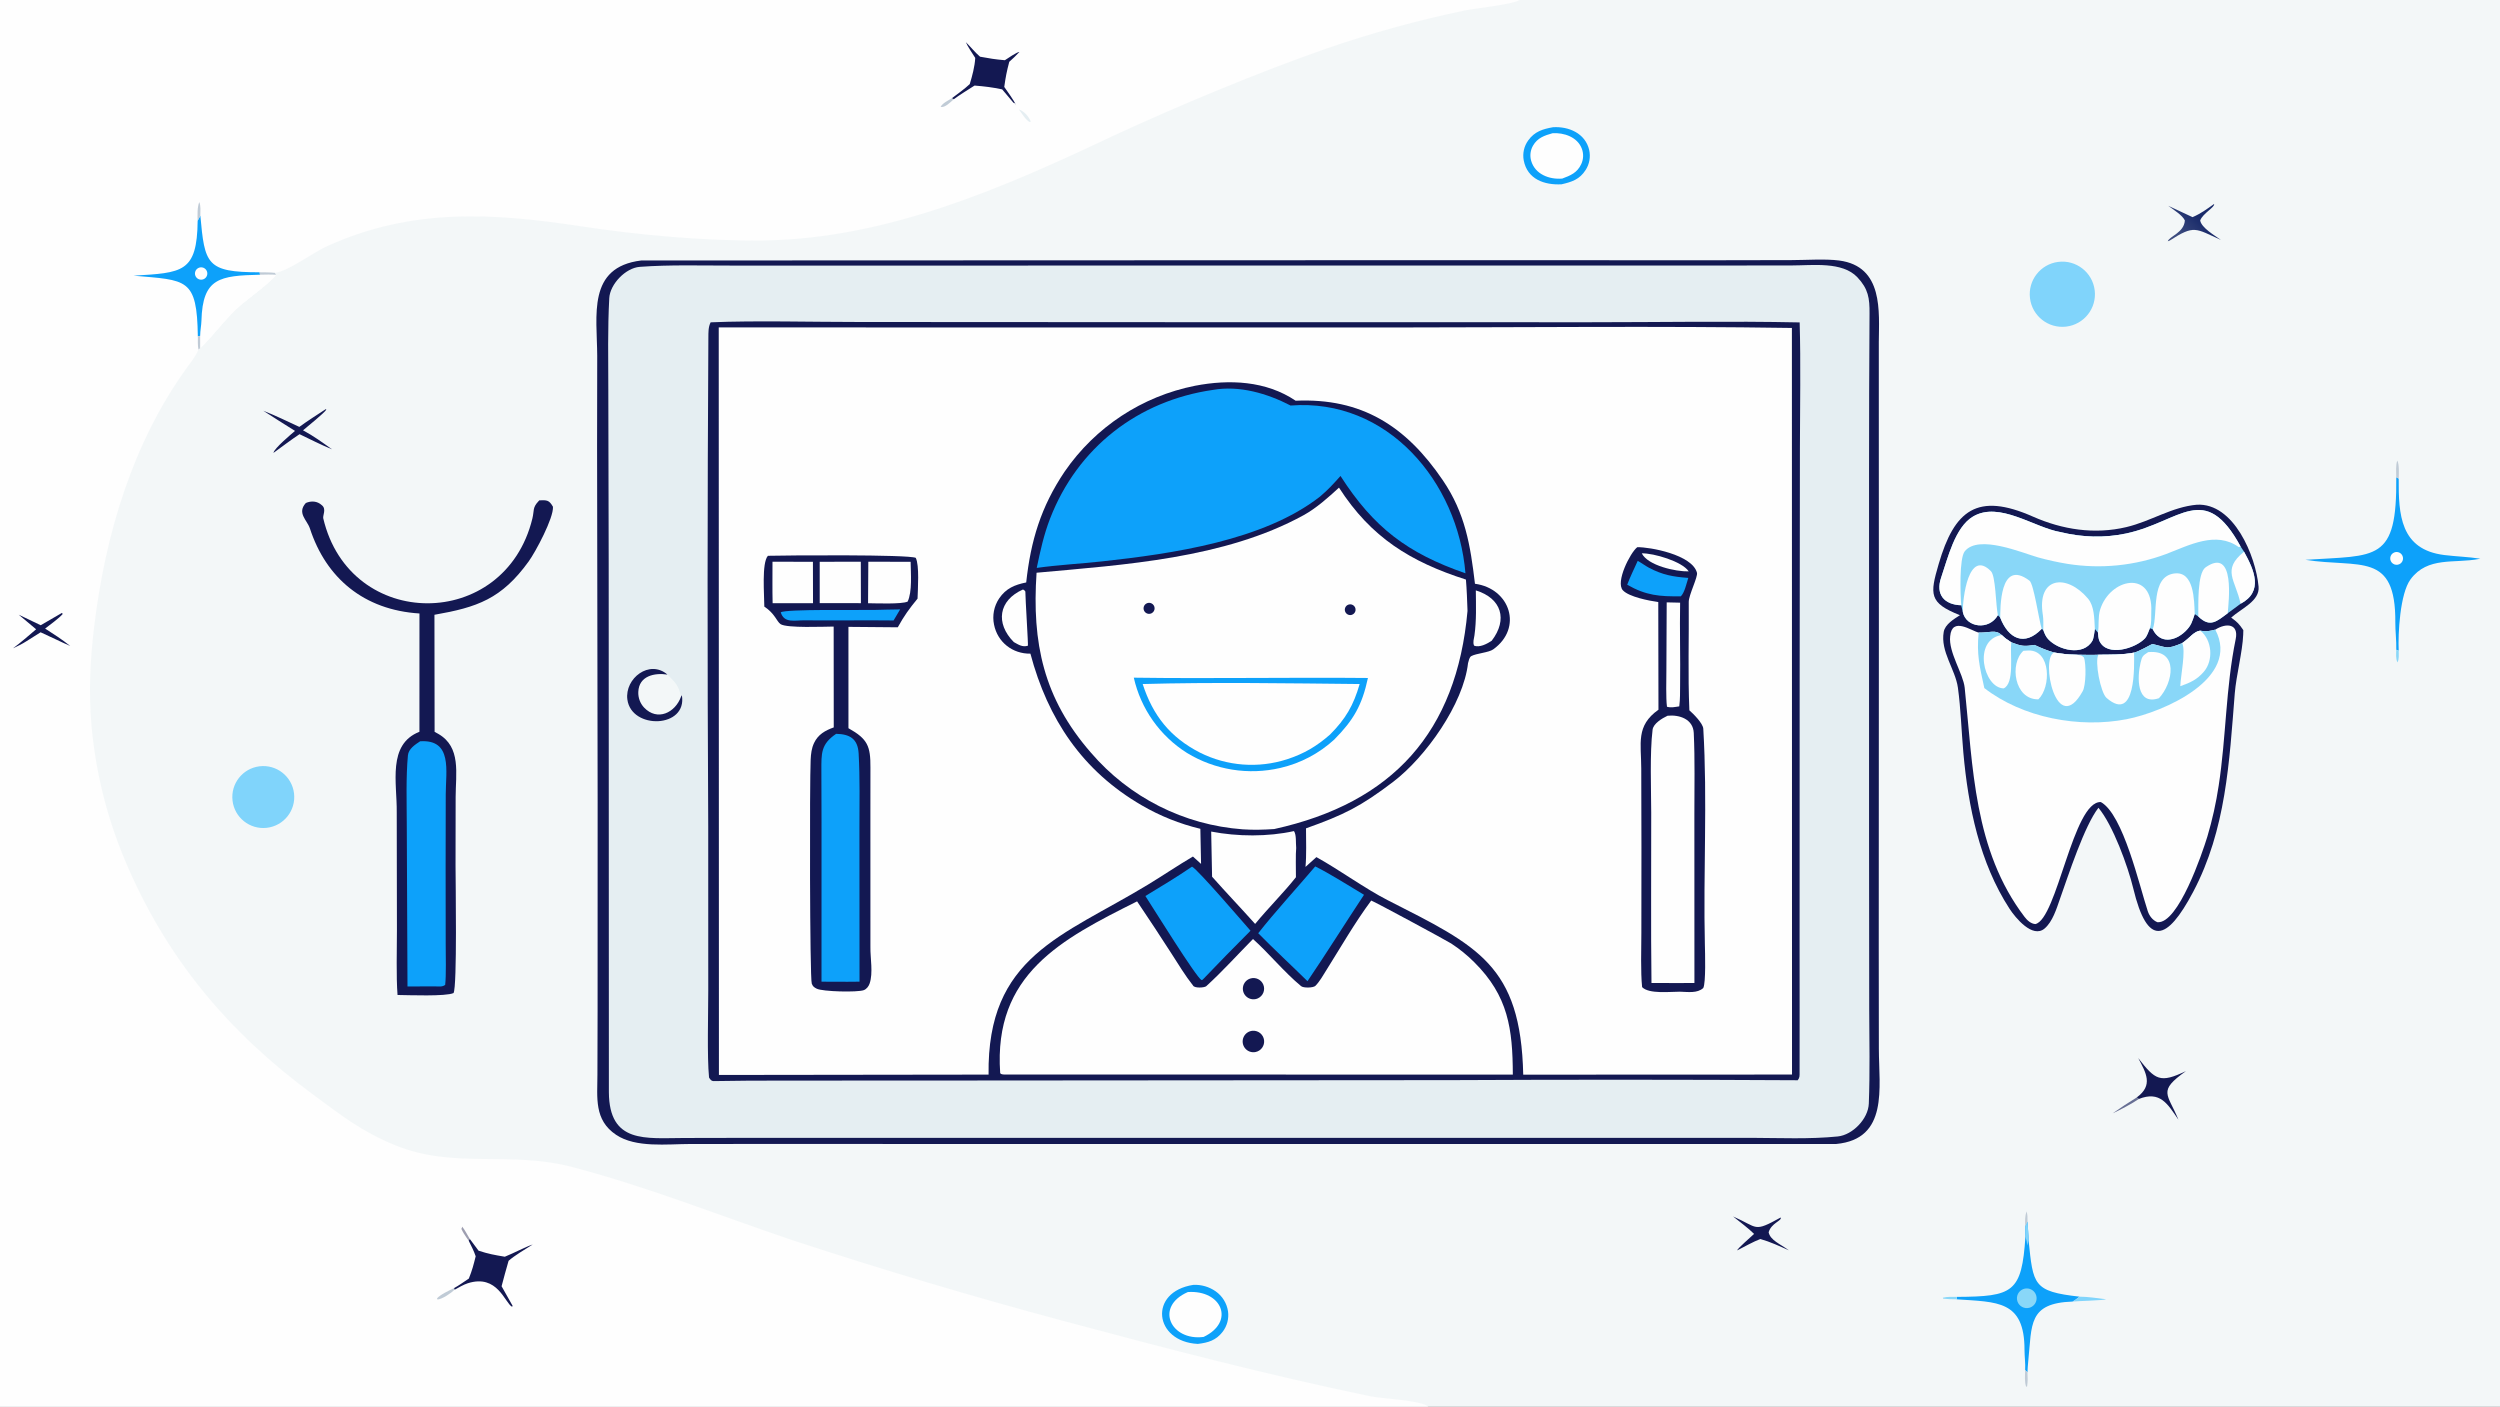 <svg version="1.1" xmlns="http://www.w3.org/2000/svg" style="display: block;" viewBox="0 0 2048 1152" width="1820" height="1024" preserveAspectRatio="none">
<rect x="0" y="0" width="2048" height="1152" fill="#808080" stroke="none"/>
<defs>
	<linearGradient id="Gradient1" gradientUnits="userSpaceOnUse" x1="1800.63" y1="178.699" x2="1784.85" y2="193.035">
		<stop class="stop0" offset="0" stop-opacity="1" stop-color="rgb(26,43,106)"/>
		<stop class="stop1" offset="1" stop-opacity="1" stop-color="rgb(60,76,127)"/>
	</linearGradient>
</defs>
<path transform="translate(0,0)" fill="rgb(243,247,248)" d="M 0 0 L 1244.84 0 L 2048 0 L 2048 1152 L 1170.11 1152 L 0 1152 L 0 0 z"/>
<path transform="translate(0,0)" fill="rgb(254,254,254)" d="M 0 0 L 1244.84 0 C 1239.37 3.67 1208.69 6.762 1199.56 8.657 C 1161.26 16.654 1123.51 27.057 1086.52 39.803 C 1031.13 59.109 965.39 86.529 912.045 111.191 C 821.91 153.875 726.327 195.719 624.836 196.936 C 578.031 197.498 522.966 192.501 476.877 185.48 C 403.447 174.294 337.752 170.12 268.101 201.541 C 256.432 206.806 236.091 222.154 225.231 223.475 L 226.155 225.043 C 223.341 229.821 203.82 244.307 197.709 249.406 C 185.678 259.446 174.132 275.809 163.953 285.201 L 162.546 286.246 C 160.813 291.064 156.659 296.26 153.593 300.473 C 108.716 362.141 86.283 437.762 77.193 512.77 C 73.876 540.138 72.622 565.914 74.852 593.084 C 78.151 631.448 87.434 669.059 102.363 704.553 C 136.115 784.753 186.969 845.34 256.861 896.747 C 279.846 913.654 296.178 926.734 323.742 937.959 C 372.407 957.777 417.112 942.154 469.259 955.921 C 531.384 972.322 588.292 995.143 648.922 1015.66 C 722.208 1039.72 796.143 1061.75 870.643 1081.73 C 953.803 1104.03 1037.96 1126 1122.25 1143.49 C 1132.6 1145.64 1161.74 1146.64 1169.37 1151.53 L 1170.11 1152 L 0 1152 L 0 0 z"/>
<path transform="translate(0,0)" fill="rgb(254,254,254)" d="M 212.49 223.002 C 216.751 223.046 220.994 223.012 225.231 223.475 L 226.155 225.043 C 223.341 229.821 203.82 244.307 197.709 249.406 C 185.678 259.446 174.132 275.809 163.953 285.201 L 163.967 275.033 C 163.965 270.942 164.917 266.558 165.021 262.65 C 165.95 227.45 180.064 225.811 212.986 224.992 L 212.49 223.002 z"/>
<path transform="translate(0,0)" fill="rgb(192,203,214)" d="M 212.49 223.002 C 216.751 223.046 220.994 223.012 225.231 223.475 L 226.155 225.043 C 221.826 224.729 217.339 224.905 212.986 224.992 L 212.49 223.002 z"/>
<path transform="translate(0,0)" fill="rgb(13,161,250)" d="M 161.927 180.815 L 164.128 176.603 C 167.742 216.335 169.01 223.003 212.49 223.002 L 212.986 224.992 C 180.064 225.811 165.95 227.45 165.021 262.65 C 164.917 266.558 163.965 270.942 163.967 275.033 L 162.075 275.618 C 161.364 227.414 153.138 229.647 109.362 225.778 C 149.361 223.328 161.443 223.513 161.927 180.815 z"/>
<path transform="translate(0,0)" fill="rgb(254,254,254)" d="M 162.202 219.645 C 164.592 218.231 167.676 219.005 169.114 221.382 C 170.552 223.758 169.808 226.849 167.446 228.311 C 165.051 229.793 161.907 229.036 160.449 226.626 C 158.99 224.217 159.778 221.08 162.202 219.645 z"/>
<path transform="translate(0,0)" fill="rgb(192,203,214)" d="M 161.927 180.815 C 161.74 176.414 161.543 169.426 163.265 165.506 C 164.554 168.572 164.164 173.116 164.128 176.603 L 161.927 180.815 z"/>
<path transform="translate(0,0)" fill="rgb(192,203,214)" d="M 162.075 275.618 L 163.967 275.033 L 163.953 285.201 L 162.546 286.246 C 161.921 282.802 162.074 279.135 162.075 275.618 z"/>
<path transform="translate(0,0)" fill="rgb(19,24,82)" d="M 384.771 1014.57 L 392.027 1024.31 C 400.249 1027 404.951 1027.8 413.544 1029.26 C 420.317 1026.58 430.838 1021.01 436.405 1019.23 C 431.122 1022.57 420.841 1028.72 416.631 1032.61 C 414.629 1039.53 412.718 1046.48 410.899 1053.44 L 419.909 1069.44 L 419.522 1070.27 C 413.543 1067.22 407.663 1043.18 383.194 1050.99 C 379.732 1052.09 375.566 1054.58 372.283 1056.37 L 371.965 1054.96 C 375.324 1053.2 380.747 1049.35 384.075 1047.14 C 386.85 1040.19 387.88 1036.13 389.682 1028.91 C 388.179 1024.41 386.039 1020.35 383.939 1016.11 L 384.771 1014.57 z"/>
<path transform="translate(0,0)" fill="rgb(19,24,82)" d="M 798.916 47.431 C 796.98 44.385 792.372 37.568 791.235 34.537 C 795.027 38.269 798.923 43.116 802.85 46.437 C 810.414 47.847 815.532 48.682 823.185 49.309 C 825.517 47.821 832.976 42.606 835.132 42.527 C 832.26 45.646 829.951 47.782 826.79 50.622 C 824.693 58.52 823.821 63.083 822.685 71.182 C 825.218 74.845 830.936 82.574 832.393 86.353 C 831.145 84.345 831.976 84.811 830.23 84.169 C 827.098 80.551 824.013 76.893 820.976 73.195 C 812.323 71.424 807.17 70.813 798.343 70.076 C 793.421 73.261 785.901 77.836 781.413 81.221 L 779.645 80.558 C 784.283 77.051 790.279 72.788 794.417 68.876 C 796.415 62.413 798.592 54.206 798.916 47.431 z"/>
<path transform="translate(0,0)" fill="rgb(19,24,82)" d="M 50.714 501.99 L 51.397 502.837 C 48.384 506.343 40.887 511.761 36.962 514.792 C 44.555 519.664 50.495 523.49 57.553 529.057 C 49.746 525.706 41.259 521.408 33.272 517.841 L 21.547 525.236 C 17.804 527.615 14.617 529.08 10.613 530.991 C 16.935 526.335 23.541 520.51 29.594 515.386 L 15.333 503.428 L 33.338 512.06 L 50.714 501.99 z"/>
<path transform="translate(0,0)" fill="rgb(192,203,214)" d="M 372.283 1056.37 C 369.649 1059.02 362.293 1063.98 358.444 1064.31 L 357.988 1063.39 C 360.392 1060.44 368.295 1056.67 371.965 1054.96 L 372.283 1056.37 z"/>
<path transform="translate(0,0)" fill="rgb(192,203,214)" d="M 781.413 81.221 C 778.876 83.419 773.96 88.637 770.578 87.468 C 772.264 84.417 776.497 82.41 779.645 80.558 L 781.413 81.221 z"/>
<path transform="translate(0,0)" fill="rgb(229,238,242)" d="M 834.663 89.588 C 838.988 91.172 842.897 95.432 844.449 99.711 L 843.419 99.885 C 840.333 98.313 836.849 92.668 834.663 89.588 z"/>
<path transform="translate(0,0)" fill="rgb(157,158,176)" d="M 383.939 1016.11 C 381.683 1012.97 377.612 1007.35 377.178 1003.67 L 377.967 1006.83 L 378.66 1004.63 C 380.699 1007.2 383.065 1011.61 384.771 1014.57 L 383.939 1016.11 z"/>
<path transform="translate(0,0)" fill="rgb(19,24,82)" d="M 525.241 213.343 L 1190.35 213.084 L 1398.89 213.161 L 1467.62 213.027 C 1479.5 213.007 1495.27 211.874 1506.62 213.36 C 1543.17 218.142 1539.25 255.45 1539.12 280.311 L 1539.12 330.614 L 1539.17 508.754 L 1539.07 777.214 L 1539.16 859.162 C 1539.21 890.645 1547.29 932.856 1504.25 936.913 L 859.76 936.936 L 635.516 936.89 L 565.617 936.925 C 546.422 936.957 520.937 940.257 504.742 929.432 C 486.554 917.274 489.373 899.086 489.409 880.266 L 489.546 828.423 L 489.584 656.892 L 489.129 365.267 L 489.241 291.402 C 489.091 258.286 480.903 218.789 525.241 213.343 z"/>
<path transform="translate(0,0)" fill="rgb(229,238,242)" d="M 599.265 217.504 L 1227.5 217.49 L 1410.92 217.465 L 1467.69 217.409 C 1484.88 217.396 1509.21 214.024 1521.54 227.06 C 1530.55 236.591 1531.62 244.262 1531.52 256.701 C 1531.21 299.858 1531.15 342.993 1531.12 386.142 L 1531.13 686.266 L 1531.26 826.552 C 1531.38 852.286 1531.92 878.187 1530.93 903.876 C 1530.46 916.308 1517.71 929.519 1505.5 930.759 C 1482.46 933.101 1457.81 931.977 1434.5 931.89 L 813.251 931.928 L 620.031 931.888 L 560.539 932.014 C 528.891 932.088 499.082 936.803 498.793 894.564 L 498.643 461.895 L 498.335 319.026 C 498.295 294.144 497.76 268.972 499.114 244.16 C 499.739 232.712 512.515 219.414 524.063 218.556 C 548.748 216.721 574.388 217.534 599.265 217.504 z"/>
<path transform="translate(0,0)" fill="rgb(19,24,82)" d="M 582.149 263.991 C 618.762 262.408 666.44 263.744 703.676 263.711 L 956.154 263.857 L 1301.96 263.915 C 1358.58 263.938 1417.96 262.848 1474.28 264.059 C 1475.26 297.309 1474.53 333.488 1474.49 366.875 L 1474.28 555.247 L 1474.22 771.753 C 1474.21 807.12 1474.33 842.577 1474.22 877.948 C 1474.21 880.928 1474.46 882.507 1472.7 884.72 C 1378.41 884.185 1284.13 884.154 1189.84 884.626 L 800.703 884.931 L 638.179 885.01 C 621.701 885.046 601.605 885.055 584.796 885.421 C 582.653 885.468 581.759 883.936 580.851 882.493 C 579.182 865.315 580.205 830.157 580.206 811.596 L 580.182 676.653 C 579.449 543.224 579.489 409.792 580.301 276.363 C 580.356 271.995 580.187 267.923 582.149 263.991 z"/>
<path transform="translate(0,0)" fill="rgb(254,254,254)" d="M 588.789 268.154 L 1140.12 268.213 C 1248.58 268.143 1359.64 266.933 1467.92 268.594 L 1468.02 880.056 L 1247.83 880.149 C 1245.84 790.47 1210.64 774.802 1136.84 737.279 C 1118.35 727.877 1097.25 712.394 1078.39 701.968 L 1069.46 710.004 C 1070.33 700.774 1069.92 687.942 1069.88 678.412 C 1100.69 667.432 1114.51 660.697 1141.32 640.298 C 1167.94 620.049 1198.86 576.497 1202.62 543.086 C 1203.18 541.238 1203.62 538.225 1205.36 537.306 C 1209.6 535.064 1219.56 534.463 1223.2 531.865 C 1247.76 514.35 1237.16 482.009 1208.29 478.105 C 1204.5 446.278 1200.3 420.353 1181.98 393.359 C 1151.64 348.66 1115.19 325.81 1061.4 328.189 C 1037.13 311.821 1007.01 310.522 979.003 315.935 C 935.589 324.543 897.254 349.765 872.167 386.228 C 852.696 415.115 844.372 442.893 840.67 477.03 C 831.292 478.916 824.092 481.845 818.47 490.16 C 814.267 496.456 812.771 504.177 814.317 511.587 C 817.211 525.985 829.521 535.577 844.115 535.341 C 858.35 588.894 886.737 631.462 935.388 659.601 C 950.347 668.304 966.499 674.77 983.332 678.793 L 983.906 707.539 L 977.259 701.499 C 964.66 708.905 952.325 717.303 940.099 724.706 C 870.198 767.035 808.496 783.063 809.844 880.097 L 588.94 880.393 L 588.789 268.154 z"/>
<path transform="translate(0,0)" fill="rgb(19,24,82)" d="M 629.064 455.195 C 643.661 454.792 744.056 454.047 750.196 456.88 C 753.275 463.001 751.874 482.469 751.657 490.273 C 744.726 498.757 740.722 504.23 735.463 513.756 L 695.039 513.4 L 695.052 596.403 C 710.752 605.21 713.182 610.982 713.06 628.684 C 712.971 641.437 713.027 654.624 713.029 667.404 L 713.047 775.5 C 712.888 784.681 715.374 796.873 712.389 805.528 C 711.607 807.798 709.933 810.05 707.623 810.925 C 702.527 812.855 673.88 812.181 669.03 809.726 C 666.873 808.635 665.83 807.838 665.002 805.586 C 663.346 801.078 663.192 640.61 664.092 622.183 C 664.326 617.379 664.806 612.849 666.898 608.46 C 670.249 601.432 675.959 598.319 683.007 595.737 L 682.94 513.158 C 675.778 513.194 644.307 514.594 639.374 511.124 C 636.26 508.933 634.788 502.485 626.134 496.816 C 626.112 487.04 623.883 461.087 629.064 455.195 z"/>
<path transform="translate(0,0)" fill="rgb(13,161,250)" d="M 684.973 601.002 C 696.084 601.236 702.72 604.99 703.398 617.113 C 704.542 637.584 704.038 658.379 704.052 678.913 L 704.119 803.985 L 694.25 804.074 L 672.978 804 L 672.994 673.84 C 672.963 659.648 672.874 645.394 672.875 631.203 C 672.876 617.039 672.334 609.534 684.973 601.002 z"/>
<path transform="translate(0,0)" fill="rgb(254,254,254)" d="M 711.329 460.05 L 745.983 460.122 C 746.133 469.713 747.389 484.573 743.544 492.698 C 738.729 494.97 717.664 494.107 711.114 494.047 L 711.329 460.05 z"/>
<path transform="translate(0,0)" fill="rgb(254,254,254)" d="M 671.504 460.104 L 705.167 460.053 L 705.256 493.993 L 671.511 493.976 L 671.504 460.104 z"/>
<path transform="translate(0,0)" fill="rgb(254,254,254)" d="M 632.825 460.063 L 665.944 460.109 L 666.025 494.033 L 632.941 494.022 C 632.648 483.085 632.848 471.081 632.825 460.063 z"/>
<path transform="translate(0,0)" fill="rgb(13,161,250)" d="M 716.13 499.541 C 723.139 499.297 730.359 499.239 737.39 499.094 L 732.027 508.155 C 707.759 507.855 683.4 508.32 659.045 508.049 C 651.335 507.914 642.315 510.735 639.601 501.488 C 643.696 498.7 705.82 499.819 716.13 499.541 z"/>
<path transform="translate(0,0)" fill="rgb(19,24,82)" d="M 1341.25 448.152 C 1351.29 447.924 1386.29 454.203 1390.16 469.104 C 1391.03 472.428 1383.38 487.434 1383.42 492.948 C 1383.68 522.386 1382.67 552.37 1383.93 581.764 C 1387.07 584.438 1395.08 592.459 1395.33 596.787 C 1398.82 655.316 1395.24 714.758 1396.63 773.521 C 1396.78 780.045 1397.55 804.939 1395.31 809.186 C 1390.41 813.651 1382.85 812.385 1376.16 812.196 C 1368.3 812.157 1350.86 814.295 1345.22 808.457 C 1343.95 795.908 1344.54 777.005 1344.6 763.856 L 1344.67 694.21 L 1344.52 629.555 C 1344.49 608.667 1339.93 594.459 1358.61 581.259 L 1358.46 493.077 C 1350.91 492.03 1334.53 488.861 1329.49 483.493 C 1323.18 476.77 1335.51 452.558 1341.25 448.152 z"/>
<path transform="translate(0,0)" fill="rgb(254,254,254)" d="M 1366.06 586.191 C 1375.77 585.192 1387.01 588.928 1387.53 600.29 C 1388.55 622.42 1388.01 644.824 1388.03 667.012 L 1388.07 805.055 L 1375.22 805.128 L 1352.89 805.06 C 1352.3 758.727 1352.79 712.211 1352.68 665.626 C 1352.64 646.552 1351.45 616.728 1353.8 597.635 C 1354.42 592.638 1361.49 588.335 1366.06 586.191 z"/>
<path transform="translate(0,0)" fill="rgb(254,254,254)" d="M 1365.36 493.337 L 1376.35 493.589 C 1375.94 516.047 1376.64 538.527 1376.34 560.988 C 1376.27 566.837 1376.43 572.704 1375.65 578.514 C 1372.05 579.021 1369.04 579.794 1365.59 578.842 C 1364.63 571.918 1365.08 556.522 1365.1 548.862 L 1365.36 493.337 z"/>
<path transform="translate(0,0)" fill="rgb(13,161,250)" d="M 1341.62 459.351 C 1343.48 460.261 1348.22 463.616 1350.83 464.992 C 1362.08 470.911 1370.65 472.39 1383.05 473.305 C 1381.59 477.884 1380.01 485.368 1376.95 488.373 C 1359.56 488.597 1348.6 487.786 1333.01 478.916 C 1334.73 473.951 1339.32 464.464 1341.62 459.351 z"/>
<path transform="translate(0,0)" fill="rgb(254,254,254)" d="M 1344.95 453.179 C 1354.6 452.965 1378.08 459.814 1383.39 467.961 C 1372.89 468.275 1349.86 463.186 1344.95 453.179 z"/>
<path transform="translate(0,0)" fill="rgb(254,254,254)" d="M 849.154 469.068 C 920.678 462.538 1003.1 457.547 1067.92 421.941 C 1078.26 416.262 1088.28 407.321 1096.9 399.373 C 1123.23 440.291 1155.56 460.135 1200.89 474.675 C 1201.58 482.94 1201.9 492.013 1202.19 500.333 C 1193.33 599.473 1141.02 657.548 1043.82 678.995 C 1034.91 679.573 1027.06 679.82 1018.12 679.223 C 969.899 675.707 925.079 653.077 893.622 616.362 C 854.784 571.79 845.28 526.515 849.154 469.068 z"/>
<path transform="translate(0,0)" fill="rgb(13,161,250)" d="M 928.808 555.013 C 992.395 555.916 1056.83 554.658 1120.61 555.265 C 1115.79 577.604 1108.93 589.622 1092.99 605.734 C 1080.55 617.131 1065.37 625.12 1048.94 628.926 C 1022.77 635.046 995.255 630.628 972.324 616.627 C 950.214 602.681 934.558 580.514 928.808 555.013 z"/>
<path transform="translate(0,0)" fill="rgb(254,254,254)" d="M 936.089 560.225 C 992.444 558.621 1057.04 559.656 1113.83 560.225 C 1108.77 577.715 1102.43 588.674 1089.54 601.619 C 1078.68 611.155 1068.27 617.308 1054.39 621.829 C 1030.78 629.468 1005.11 627.505 982.943 616.363 C 958.521 603.83 944.421 585.939 936.089 560.225 z"/>
<path transform="translate(0,0)" fill="rgb(19,24,82)" d="M 938.608 494.614 C 939.954 493.6 941.752 493.418 943.275 494.141 C 944.797 494.865 945.791 496.375 945.855 498.059 C 945.918 499.744 945.04 501.324 943.576 502.16 C 941.502 503.345 938.864 502.714 937.551 500.719 C 936.237 498.724 936.7 496.051 938.608 494.614 z"/>
<path transform="translate(0,0)" fill="rgb(19,24,82)" d="M 1103.88 495.528 C 1105.32 494.698 1107.1 494.745 1108.49 495.649 C 1109.88 496.552 1110.64 498.16 1110.47 499.809 C 1110.29 501.458 1109.21 502.868 1107.66 503.459 C 1105.51 504.277 1103.1 503.309 1102.11 501.235 C 1101.12 499.161 1101.89 496.677 1103.88 495.528 z"/>
<path transform="translate(0,0)" fill="rgb(254,254,254)" d="M 1123.3 737.561 C 1125.1 737.937 1185.19 770.364 1188.84 772.737 C 1195.6 777.157 1201.9 782.259 1207.62 787.964 C 1235.66 815.743 1239.17 842.729 1239.31 880.085 L 824.75 880.052 C 823.802 880.085 819.455 880.276 819.345 878.672 C 813.776 797.838 869.425 769.242 931.511 738.216 C 941.023 752.325 950.383 766.535 959.591 780.844 C 965.284 789.667 970.826 798.935 977.328 807.134 C 978.466 809.527 986.756 808.965 988.159 807.689 C 1001.2 795.83 1014.09 781.566 1026.46 769.046 C 1039.99 781.25 1051.78 795.936 1065.79 807.594 C 1067.67 809.349 1075.94 809.089 1077.6 807.391 C 1081.3 803.565 1083.83 798.87 1086.64 794.41 C 1098.54 775.461 1109.94 755.529 1123.3 737.561 z"/>
<path transform="translate(0,0)" fill="rgb(19,24,82)" d="M 1026.32 844.186 C 1030.92 843.944 1034.94 847.29 1035.52 851.861 C 1036.11 856.431 1033.07 860.681 1028.56 861.606 C 1025.32 862.27 1021.98 861.067 1019.92 858.49 C 1017.85 855.913 1017.4 852.396 1018.75 849.381 C 1020.1 846.366 1023.02 844.36 1026.32 844.186 z"/>
<path transform="translate(0,0)" fill="rgb(19,24,82)" d="M 1024.17 801.437 C 1028.55 800.019 1033.28 802.259 1034.96 806.55 C 1036.64 810.84 1034.69 815.697 1030.51 817.631 C 1027.57 818.99 1024.12 818.607 1021.55 816.638 C 1018.98 814.668 1017.72 811.436 1018.27 808.246 C 1018.81 805.056 1021.09 802.434 1024.17 801.437 z"/>
<path transform="translate(0,0)" fill="rgb(13,161,250)" d="M 993.577 319.338 C 1015.27 315.479 1038.14 322.239 1057.24 332.127 C 1136.75 325.981 1194.3 394.663 1200.5 469.532 C 1152.99 453.074 1125.24 432.079 1098.14 389.823 C 1092.11 396.527 1088.26 400.861 1081.43 406.641 C 1035.27 442.8 960.059 453.532 902.757 459.776 C 885.134 461.696 866.827 462.661 849.298 465.116 C 852.21 451.205 855.072 437.997 860.234 424.671 C 882.769 366.493 932.331 328.178 993.577 319.338 z"/>
<path transform="translate(0,0)" fill="rgb(13,161,250)" d="M 1077.44 709.606 C 1088.85 715.177 1106.01 726.049 1117.4 732.842 C 1101.89 756.268 1086.81 780.441 1071.09 803.607 C 1057.62 790.333 1044.11 777.873 1030.74 764.319 C 1043.89 747.519 1063.08 726.533 1077.44 709.606 z"/>
<path transform="translate(0,0)" fill="rgb(13,161,250)" d="M 976.525 709.781 C 981.643 712.543 1017.96 754.937 1024.43 762.265 C 1011.2 775.494 998.131 788.869 985.207 802.389 L 984.332 802.716 C 980.188 800.909 944.807 743.895 938.296 733.826 C 951.508 725.855 963.763 718.438 976.525 709.781 z"/>
<path transform="translate(0,0)" fill="rgb(254,254,254)" d="M 1060.03 680.654 C 1062.13 683.84 1061.41 690.293 1061.84 694.51 C 1061.31 698.914 1061.64 713.311 1061.62 718.463 C 1051.78 730.917 1038.86 743.693 1028.2 756.695 C 1016.58 743.707 1004.56 731.123 992.935 718.026 L 992.206 681.049 C 1013.66 685.201 1038.66 685.415 1060.03 680.654 z"/>
<path transform="translate(0,0)" fill="rgb(254,254,254)" d="M 1209 483.531 C 1230.07 489.997 1235.37 507.369 1222.01 524.768 C 1218.27 527.269 1212.05 530.629 1207.55 528.762 C 1206.37 525.955 1207.45 523.379 1207.88 520.278 C 1209.59 508.18 1209.1 495.736 1209 483.531 z"/>
<path transform="translate(0,0)" fill="rgb(254,254,254)" d="M 838.03 482.791 C 839.248 483.292 838.972 483.318 839.965 484.431 C 839.953 489.868 842.399 528.158 842.064 528.835 C 837.577 530.245 834.323 527.963 830.488 525.846 C 815.309 510.499 817.909 491.718 838.03 482.791 z"/>
<path transform="translate(0,0)" fill="rgb(243,247,248)" d="M 557.914 570.537 L 558.593 569.364 C 563.279 596.542 517.183 597.775 513.926 572.87 C 511.67 555.618 532.063 539.801 546.773 552.475 C 553.468 559.258 555.721 561.032 557.914 570.537 z"/>
<path transform="translate(0,0)" fill="rgb(19,24,82)" d="M 557.914 570.537 L 558.593 569.364 C 563.279 596.542 517.183 597.775 513.926 572.87 C 511.67 555.618 532.063 539.801 546.773 552.475 C 536.053 550.877 523.408 553.571 522.895 566.677 C 522.692 571.407 524.395 576.02 527.622 579.484 C 538.476 590.9 553.163 583.774 557.914 570.537 z"/>
<path transform="translate(0,0)" fill="rgb(19,24,82)" d="M 1799.62 413.369 C 1829.95 411.662 1847.94 455.416 1850.23 480.473 C 1851.3 492.227 1836.28 498.234 1827.79 505.803 C 1832.88 509.584 1834.19 510.795 1837.72 516.074 C 1837.72 516.257 1837.72 516.441 1837.72 516.625 C 1837.7 517.645 1837.68 518.666 1837.64 519.686 C 1837.09 533.753 1831.92 553.142 1830.73 567.813 C 1826.27 623.984 1823.56 679.543 1796.66 730.412 C 1774.96 771.466 1759.17 775.694 1747.61 727.755 C 1743.23 709.562 1730.91 675.704 1719.03 661.583 C 1707.5 676.403 1694.48 716.646 1687.5 736.247 C 1684.71 744.23 1681.5 754.893 1674.9 760.481 C 1665.09 768.785 1651.03 751.677 1646.19 744.234 C 1621.69 706.51 1612.33 660.646 1608.38 616.45 C 1606.81 598.917 1606.31 580.7 1603.93 563.3 C 1601.86 548.221 1589.41 533.624 1592.3 517.497 C 1593.41 511.265 1600.74 506.979 1605.59 503.84 C 1580.01 493.761 1580.96 486.661 1588.14 462.017 C 1601.05 417.676 1619.8 402.941 1665.41 423.108 C 1689.47 433.747 1715.79 437.901 1741.92 431.693 C 1762.1 426.901 1779.1 415.194 1799.62 413.369 z"/>
<path transform="translate(0,0)" fill="rgb(254,254,254)" d="M 1814.76 515.676 C 1823.82 509.959 1834.08 510.792 1831.48 523.422 C 1823.3 563.183 1823.68 603.741 1817.53 643.556 C 1815.41 657.632 1812.32 671.543 1808.26 685.188 C 1804.22 698.399 1784.44 757.026 1767.28 755.265 C 1763.36 753.631 1760.73 750.102 1759.44 746.202 C 1752.62 725.672 1739.4 667.023 1721.02 656.887 C 1698.24 655.856 1685.19 752.978 1667.34 756.813 C 1663.62 756.534 1660.58 753.643 1658.48 750.877 C 1616.85 696.216 1616.31 628.325 1609.48 563.266 C 1608.26 551.706 1596.05 534.098 1597.58 521.068 C 1599.08 504.776 1614.88 516.699 1620.94 518.065 C 1630.62 518.268 1634.6 515.321 1639.83 520.104 C 1642.83 522.964 1644.18 523.8 1647.61 526.039 C 1656.07 529.286 1658.08 529.498 1666.69 528.197 C 1672.99 531.11 1675.97 532.363 1682.69 534.423 C 1689.48 535.461 1693.51 536.087 1700.46 536.181 C 1705.47 536.217 1714.26 536.52 1719.03 536.224 C 1728.75 536.108 1738.74 536.382 1748.22 534.506 C 1752.29 533.562 1763.02 527.343 1763.27 527.401 C 1775.86 530.35 1774.49 532.101 1787.65 526.705 C 1793.61 522.832 1797.44 516.85 1802.58 516.561 C 1807.74 517.498 1809.57 516.844 1814.76 515.676 z"/>
<path transform="translate(0,0)" fill="rgb(137,215,248)" d="M 1814.76 515.676 C 1835.9 555.692 1772.17 583.18 1742.23 589.01 C 1703.32 596.588 1657.08 587.964 1625.56 563.535 C 1621.72 545.853 1619.11 535.898 1620.94 518.065 C 1630.62 518.268 1634.6 515.321 1639.83 520.104 C 1642.83 522.964 1644.18 523.8 1647.61 526.039 C 1656.07 529.286 1658.08 529.498 1666.69 528.197 C 1672.99 531.11 1675.97 532.363 1682.69 534.423 C 1689.48 535.461 1693.51 536.087 1700.46 536.181 C 1705.47 536.217 1714.26 536.52 1719.03 536.224 C 1728.75 536.108 1738.74 536.382 1748.22 534.506 C 1752.29 533.562 1763.02 527.343 1763.27 527.401 C 1775.86 530.35 1774.49 532.101 1787.65 526.705 C 1793.61 522.832 1797.44 516.85 1802.58 516.561 C 1807.74 517.498 1809.57 516.844 1814.76 515.676 z"/>
<path transform="translate(0,0)" fill="rgb(254,254,254)" d="M 1700.46 536.181 C 1704.11 536.775 1704.86 536.254 1707.18 538.503 C 1709.11 543.978 1708.83 561.252 1706.17 566.049 C 1684.55 604.956 1671.34 539.119 1682.69 534.423 C 1689.48 535.461 1693.51 536.087 1700.46 536.181 z"/>
<path transform="translate(0,0)" fill="rgb(254,254,254)" d="M 1719.03 536.224 C 1728.75 536.108 1738.74 536.382 1748.22 534.506 C 1748.34 544.504 1750.08 592.748 1725.7 571.607 C 1720.8 567.363 1715.81 541.621 1719.03 536.224 z"/>
<path transform="translate(0,0)" fill="rgb(254,254,254)" d="M 1639.83 520.104 C 1642.83 522.964 1644.18 523.8 1647.61 526.039 C 1646.52 535.916 1650.42 559.681 1641.41 563.789 C 1624.82 563.521 1615.74 523.753 1639.83 520.104 z"/>
<path transform="translate(0,0)" fill="rgb(254,254,254)" d="M 1787.65 526.705 C 1793.61 522.832 1797.44 516.85 1802.58 516.561 C 1812.19 524.165 1813.4 540.876 1805.43 550.089 C 1799.63 556.799 1794.31 559.039 1786.09 561.996 C 1786.51 552.695 1790.7 533.221 1787.65 526.705 z"/>
<path transform="translate(0,0)" fill="rgb(254,254,254)" d="M 1759.8 534.094 C 1785.33 531.705 1780.21 559.5 1768.63 571.82 C 1749.92 578.212 1750.82 554.286 1753.49 543.006 C 1754.76 537.636 1755.2 537.037 1759.8 534.094 z"/>
<path transform="translate(0,0)" fill="rgb(254,254,254)" d="M 1657.58 532.993 C 1659 532.865 1660.43 532.786 1661.86 532.755 C 1680.08 532.497 1680.37 562.645 1669.83 572.762 C 1649.99 573.066 1646.03 543.463 1657.58 532.993 z"/>
<path transform="translate(0,0)" fill="rgb(137,215,248)" d="M 1606.63 495.71 C 1592.65 495.299 1585.45 486.798 1590.18 473.049 C 1595.63 457.22 1601.45 431.844 1616.31 423.037 C 1637.88 410.248 1666.36 432.15 1688.19 435.833 C 1705.63 440.096 1723.89 440.706 1741.64 436.942 C 1786.27 427.476 1805.98 393.421 1835.56 447.675 L 1838.32 451.835 C 1846.66 466.993 1854.47 484.397 1835.49 494.49 L 1824.92 502.264 C 1816.02 508.833 1810.48 514.326 1800.87 504.907 L 1797.93 502.903 C 1795.81 509.082 1795.17 512.236 1790.35 516.941 C 1782.08 525.005 1769.63 527.811 1763.52 515.357 L 1761.19 514.498 C 1760.41 516.578 1758.72 521.139 1757.29 522.683 C 1749.64 530.95 1726.23 538.403 1719.87 525.002 C 1719.04 523.252 1718.73 520.045 1718.65 518.109 L 1716.12 515.152 C 1715.82 517.378 1715.13 522.924 1714.14 524.687 C 1706.77 537.742 1686.23 532.558 1677.79 523.397 C 1675.76 521.189 1674.84 518.665 1673.86 516.009 L 1672.55 515.067 C 1658.36 529.802 1645.23 523.102 1638.58 505.857 L 1636.67 503.835 C 1629.48 516.515 1610.63 514.111 1607.93 501.234 L 1606.63 495.71 z"/>
<path transform="translate(0,0)" fill="rgb(254,254,254)" d="M 1606.63 495.71 C 1592.65 495.299 1585.45 486.798 1590.18 473.049 C 1595.63 457.22 1601.45 431.844 1616.31 423.037 C 1637.88 410.248 1666.36 432.15 1688.19 435.833 C 1705.63 440.096 1723.89 440.706 1741.64 436.942 C 1786.27 427.476 1805.98 393.421 1835.56 447.675 L 1834.04 448.132 C 1815.45 434.624 1793.47 446.527 1774.45 453.768 C 1748.69 463.355 1720.9 466.128 1693.75 461.819 C 1685.63 460.49 1677.59 458.725 1669.66 456.531 C 1656.4 452.765 1621 437.516 1609.58 451.438 C 1604.88 457.174 1605.94 486.984 1606.63 495.71 z"/>
<path transform="translate(0,0)" fill="rgb(254,254,254)" d="M 1673.86 516.009 C 1673.95 513.141 1674.01 506.718 1673.53 503.836 C 1668.28 472.364 1692.89 469.438 1710.47 490.236 C 1715.75 496.49 1715.59 506.561 1716.12 515.152 C 1715.82 517.378 1715.13 522.924 1714.14 524.687 C 1706.77 537.742 1686.23 532.558 1677.79 523.397 C 1675.76 521.189 1674.84 518.665 1673.86 516.009 z"/>
<path transform="translate(0,0)" fill="rgb(254,254,254)" d="M 1718.65 518.109 C 1719.64 512.258 1718.55 505.345 1720.41 499.351 C 1728.47 473.385 1764.03 466.16 1762.32 501.22 C 1762.11 505.559 1762.72 510.16 1761.19 514.498 C 1760.41 516.578 1758.72 521.139 1757.29 522.683 C 1749.64 530.95 1726.23 538.403 1719.87 525.002 C 1719.04 523.252 1718.73 520.045 1718.65 518.109 z"/>
<path transform="translate(0,0)" fill="rgb(254,254,254)" d="M 1763.52 515.357 C 1768.07 503.008 1761.48 472.328 1781.11 469.685 C 1797.57 467.469 1797.44 491.754 1797.93 502.903 C 1795.81 509.082 1795.17 512.236 1790.35 516.941 C 1782.08 525.005 1769.63 527.811 1763.52 515.357 z"/>
<path transform="translate(0,0)" fill="rgb(254,254,254)" d="M 1638.58 505.857 C 1638.8 500.134 1637.52 456.627 1662.6 475.612 C 1666.03 478.21 1670.21 507.291 1672.55 515.067 C 1658.36 529.802 1645.23 523.102 1638.58 505.857 z"/>
<path transform="translate(0,0)" fill="rgb(254,254,254)" d="M 1607.93 501.234 C 1607.78 490.349 1612.45 449.111 1630.97 467.797 C 1634.92 471.781 1634.92 496.015 1636.67 503.835 C 1629.48 516.515 1610.63 514.111 1607.93 501.234 z"/>
<path transform="translate(0,0)" fill="rgb(254,254,254)" d="M 1800.87 504.907 C 1800.92 495.735 1799.92 469.451 1806.82 464.652 C 1831.48 447.514 1825.65 493.602 1824.92 502.264 C 1816.02 508.833 1810.48 514.326 1800.87 504.907 z"/>
<path transform="translate(0,0)" fill="rgb(254,254,254)" d="M 1835.49 494.49 C 1831.34 474.814 1819.75 466.837 1838.32 451.835 C 1846.66 466.993 1854.47 484.397 1835.49 494.49 z"/>
<path transform="translate(0,0)" fill="rgb(19,24,82)" d="M 441.843 409.766 C 447.998 409.571 449.83 409.452 452.985 415.041 C 453.621 424.151 438.814 451.874 433.116 459.77 C 410.894 490.56 390.918 497.377 355.896 503.505 L 356.024 599.369 C 357.039 599.911 358.046 600.468 359.044 601.04 C 377.942 611.909 373.287 633.534 373.26 652.876 L 373.179 708.802 C 373.177 721.393 374.616 808.022 371.54 813.312 C 365.145 816.22 334.721 814.991 325.665 814.893 C 324.474 799.594 325.185 777.492 325.163 761.49 L 325.007 665.25 C 325.332 641.39 317.165 609.707 343.597 599.329 L 343.629 502.44 C 297.95 499.581 267.094 473.295 253.885 432.836 C 251.644 425.969 243.053 420.235 250.543 411.949 C 254.907 410.06 259.879 410.271 263.599 413.727 C 267.638 416.832 264.249 422.128 264.808 424.51 C 286.604 517.296 413.592 517.242 436.123 424.68 C 437.77 417.913 436.051 415.908 441.159 410.483 L 441.843 409.766 z"/>
<path transform="translate(0,0)" fill="rgb(13,161,250)" d="M 344.15 607.118 C 370.891 605.321 365.182 631.571 365.156 650.452 L 365.053 710.071 L 365.124 773.422 C 365.132 781.847 365.589 799.018 364.691 806.63 C 362.238 808.449 359.496 807.914 356.25 807.837 L 333.819 807.931 L 333.231 675.679 C 333.2 657.793 332.488 636.419 334.168 618.649 C 334.675 613.295 339.958 609.902 344.15 607.118 z"/>
<path transform="translate(0,0)" fill="rgb(13,161,250)" d="M 1963.02 390.845 L 1965.02 392.018 C 1964.85 421.332 1966.2 450.144 2002.45 454.583 C 2012.08 455.761 2022.31 456.068 2031.84 457.569 L 2030.75 457.79 C 2010.74 461.717 1988.75 455.483 1974.7 474.495 C 1966.11 486.119 1964.34 518.9 1965.02 532.93 L 1963.03 532.166 C 1963.24 524.848 1962.2 516.91 1962.25 509.881 C 1962.69 451.174 1933.03 465.472 1888.57 458.491 C 1947.33 454.628 1963.7 460.616 1963.02 390.845 z"/>
<path transform="translate(0,0)" fill="rgb(254,254,254)" d="M 1961.27 452.507 C 1963.9 451.39 1966.94 452.588 1968.1 455.2 C 1969.27 457.811 1968.13 460.875 1965.54 462.087 C 1963.82 462.892 1961.8 462.706 1960.26 461.601 C 1958.72 460.496 1957.89 458.645 1958.1 456.759 C 1958.31 454.873 1959.52 453.247 1961.27 452.507 z"/>
<path transform="translate(0,0)" fill="rgb(128,212,251)" d="M 1686.06 214.491 C 1700.76 212.595 1714.19 223.036 1715.98 237.753 C 1717.78 252.469 1707.24 265.828 1692.51 267.513 C 1677.93 269.182 1664.73 258.773 1662.96 244.205 C 1661.19 229.637 1671.5 216.368 1686.06 214.491 z"/>
<path transform="translate(0,0)" fill="rgb(13,161,250)" d="M 977.64 1052.3 C 984.135 1052.01 990.544 1053.87 995.869 1057.6 C 1001.37 1061.45 1005.04 1067.41 1006 1074.05 C 1006.82 1080.01 1005.22 1086.05 1001.54 1090.81 C 996.034 1097.85 989.725 1099.63 981.279 1100.67 C 945.282 1098.9 940.533 1057.98 977.64 1052.3 z"/>
<path transform="translate(0,0)" fill="rgb(254,254,254)" d="M 973.082 1058.19 C 1001.01 1056.33 1012.01 1082.58 985.99 1094.95 C 959.15 1098.44 945.524 1070.25 973.082 1058.19 z"/>
<path transform="translate(0,0)" fill="rgb(13,161,250)" d="M 1272.2 104.198 C 1285.12 103.396 1298.66 109.192 1301.85 122.773 C 1303.14 128.46 1302.08 134.428 1298.89 139.315 C 1293.97 146.988 1287.57 149.023 1279.23 150.943 C 1265.18 151.696 1251.16 146.814 1248.23 131.307 C 1247.17 125.602 1248.5 119.712 1251.9 115.014 C 1257.17 107.683 1263.86 105.683 1272.2 104.198 z"/>
<path transform="translate(0,0)" fill="rgb(254,254,254)" d="M 1271.81 109.118 C 1281.18 108.486 1292.19 112.223 1295.8 121.683 C 1297.41 125.847 1297.23 130.493 1295.3 134.519 C 1292.02 141.519 1286.53 143.753 1279.77 146.26 C 1269.18 147.148 1257.53 142.743 1254.34 131.717 C 1253.12 127.523 1253.67 123.014 1255.87 119.239 C 1259.52 112.903 1265.21 110.982 1271.81 109.118 z"/>
<path transform="translate(0,0)" fill="rgb(128,212,251)" d="M 212.559 627.606 C 226.523 625.873 239.229 635.837 240.876 649.811 C 242.522 663.785 232.479 676.429 218.495 677.989 C 204.633 679.535 192.124 669.599 190.492 655.747 C 188.86 641.895 198.718 629.324 212.559 627.606 z"/>
<path transform="translate(0,0)" fill="rgb(13,161,250)" d="M 1660.94 1000.42 C 1661.08 1003.96 1661.94 1013.14 1661.81 1015.81 C 1665.64 1052.32 1665.33 1057.68 1703.52 1061.96 C 1701.78 1063.31 1699.76 1065.05 1697.81 1065.98 C 1661.36 1067.25 1664.63 1084.74 1661.56 1114.58 C 1661.24 1117.69 1661.03 1120.87 1660.9 1124 L 1659.01 1122.07 C 1659.32 1116.7 1658.47 1110.9 1658.48 1105.62 C 1658.52 1064.77 1636.11 1066.49 1602.91 1064.14 L 1603.16 1062.15 C 1649.12 1061.85 1656.23 1058.73 1659.23 1012.75 L 1659.03 1004.28 L 1660.94 1000.42 z"/>
<path transform="translate(0,0)" fill="rgb(128,212,251)" d="M 1660.94 1000.42 C 1661.08 1003.96 1661.94 1013.14 1661.81 1015.81 L 1660.72 1020.12 C 1660.43 1017.22 1660.26 1016.26 1659.44 1013.44 L 1659.23 1012.75 L 1659.03 1004.28 L 1660.94 1000.42 z"/>
<path transform="translate(0,0)" fill="rgb(137,215,248)" d="M 1657.61 1055.7 C 1660.38 1054.71 1663.47 1055.3 1665.68 1057.26 C 1667.88 1059.22 1668.84 1062.22 1668.18 1065.09 C 1667.52 1067.96 1665.35 1070.24 1662.51 1071.04 C 1658.33 1072.22 1653.97 1069.87 1652.65 1065.74 C 1651.33 1061.6 1653.52 1057.16 1657.61 1055.7 z"/>
<path transform="translate(0,0)" fill="rgb(19,24,82)" d="M 1751.59 866.527 C 1765.66 884.552 1769.38 887.407 1790.74 877.227 C 1767.29 893.905 1775.73 895.443 1784.57 917.055 C 1775.79 904.255 1769.68 893.084 1752.04 900.086 L 1750.46 898.773 C 1764.09 888.84 1758.13 878.75 1751.59 866.527 z"/>
<path transform="translate(0,0)" fill="rgb(19,24,82)" d="M 266.815 335.108 L 267.355 335.473 C 265.554 338.333 251.71 349.511 248.229 352.437 C 257.062 357.171 263.88 362.183 272.021 368.005 C 263.54 364.589 253.754 359.611 245.384 355.601 C 238.461 360.186 230.883 365.945 224.088 370.873 L 224.046 370.731 C 225.048 366.888 238.081 355.985 241.674 352.915 C 232.958 347.477 224.287 341.968 215.662 336.388 C 225.384 340.189 235.68 345.21 245.219 349.632 C 251.63 344.873 260.046 339.598 266.815 335.108 z"/>
<path transform="translate(0,0)" fill="url(#Gradient1)" d="M 1813.77 167.064 C 1814.73 169.521 1804.55 174.758 1802.39 180.527 C 1803.36 186.566 1814.22 192.781 1819.39 196.52 C 1798.29 187.014 1797.64 184.041 1777.51 196.973 L 1775.85 197.608 C 1777.14 193.528 1789.26 190.535 1789.83 180.548 C 1787.87 176.253 1780.46 171.726 1776.19 168.522 L 1796.13 177.848 C 1803.18 174.791 1807.51 171.464 1813.77 167.064 z"/>
<path transform="translate(0,0)" fill="rgb(19,24,82)" d="M 1458.73 997.132 C 1459.95 999.81 1451.1 1001.55 1448.86 1009.22 C 1450.23 1015.83 1458.36 1018.8 1465.47 1024.02 C 1457.5 1020.48 1450.48 1017.15 1442.08 1014.75 C 1436.8 1016.69 1428.34 1021.36 1423.04 1024.11 C 1423.26 1022.58 1434.69 1012.77 1436.95 1010.57 C 1432.99 1006.52 1424.5 1000.08 1419.73 996.277 C 1440.63 1005.4 1436.12 1009.63 1458.73 997.132 z"/>
<path transform="translate(0,0)" fill="rgb(128,212,251)" d="M 1703.52 1061.96 C 1710.45 1062 1718.4 1063.23 1725.34 1064.1 C 1724.15 1064.99 1701.6 1065.56 1697.81 1065.98 C 1699.76 1065.05 1701.78 1063.31 1703.52 1061.96 z"/>
<path transform="translate(0,0)" fill="rgb(103,111,148)" d="M 1730.66 911.839 C 1737.45 907.022 1743.38 903.16 1750.46 898.773 L 1752.04 900.086 C 1747.45 903.403 1735.9 909.532 1730.66 911.839 z"/>
<path transform="translate(0,0)" fill="rgb(192,203,214)" d="M 1963.02 390.845 C 1962.96 386.887 1962.48 380.687 1963.86 377.214 C 1965.59 380.26 1965.13 388.278 1965.02 392.018 L 1963.02 390.845 z"/>
<path transform="translate(0,0)" fill="rgb(192,203,214)" d="M 1659.01 1122.07 L 1660.9 1124 C 1661.16 1128.82 1661.18 1130.59 1660.63 1135.36 L 1659.82 1135.81 C 1658.4 1131.74 1658.89 1126.48 1659.01 1122.07 z"/>
<path transform="translate(0,0)" fill="rgb(137,215,248)" d="M 1602.91 1064.14 C 1598.69 1064.14 1596.01 1064.05 1591.83 1063.61 L 1591.61 1062.83 C 1595.43 1061.88 1599.21 1062.12 1603.16 1062.15 L 1602.91 1064.14 z"/>
<path transform="translate(0,0)" fill="rgb(137,215,248)" d="M 1963.03 532.166 L 1965.02 532.93 C 1965.02 536.072 1965.47 540.006 1963.97 542.512 C 1962.51 539.202 1962.94 535.815 1963.03 532.166 z"/>
<path transform="translate(0,0)" fill="rgb(192,203,214)" d="M 1659.03 1004.28 C 1658.93 999.07 1658.75 997.077 1660.07 992.105 C 1661.15 994.761 1660.91 997.495 1660.94 1000.42 L 1659.03 1004.28 z"/>
</svg>